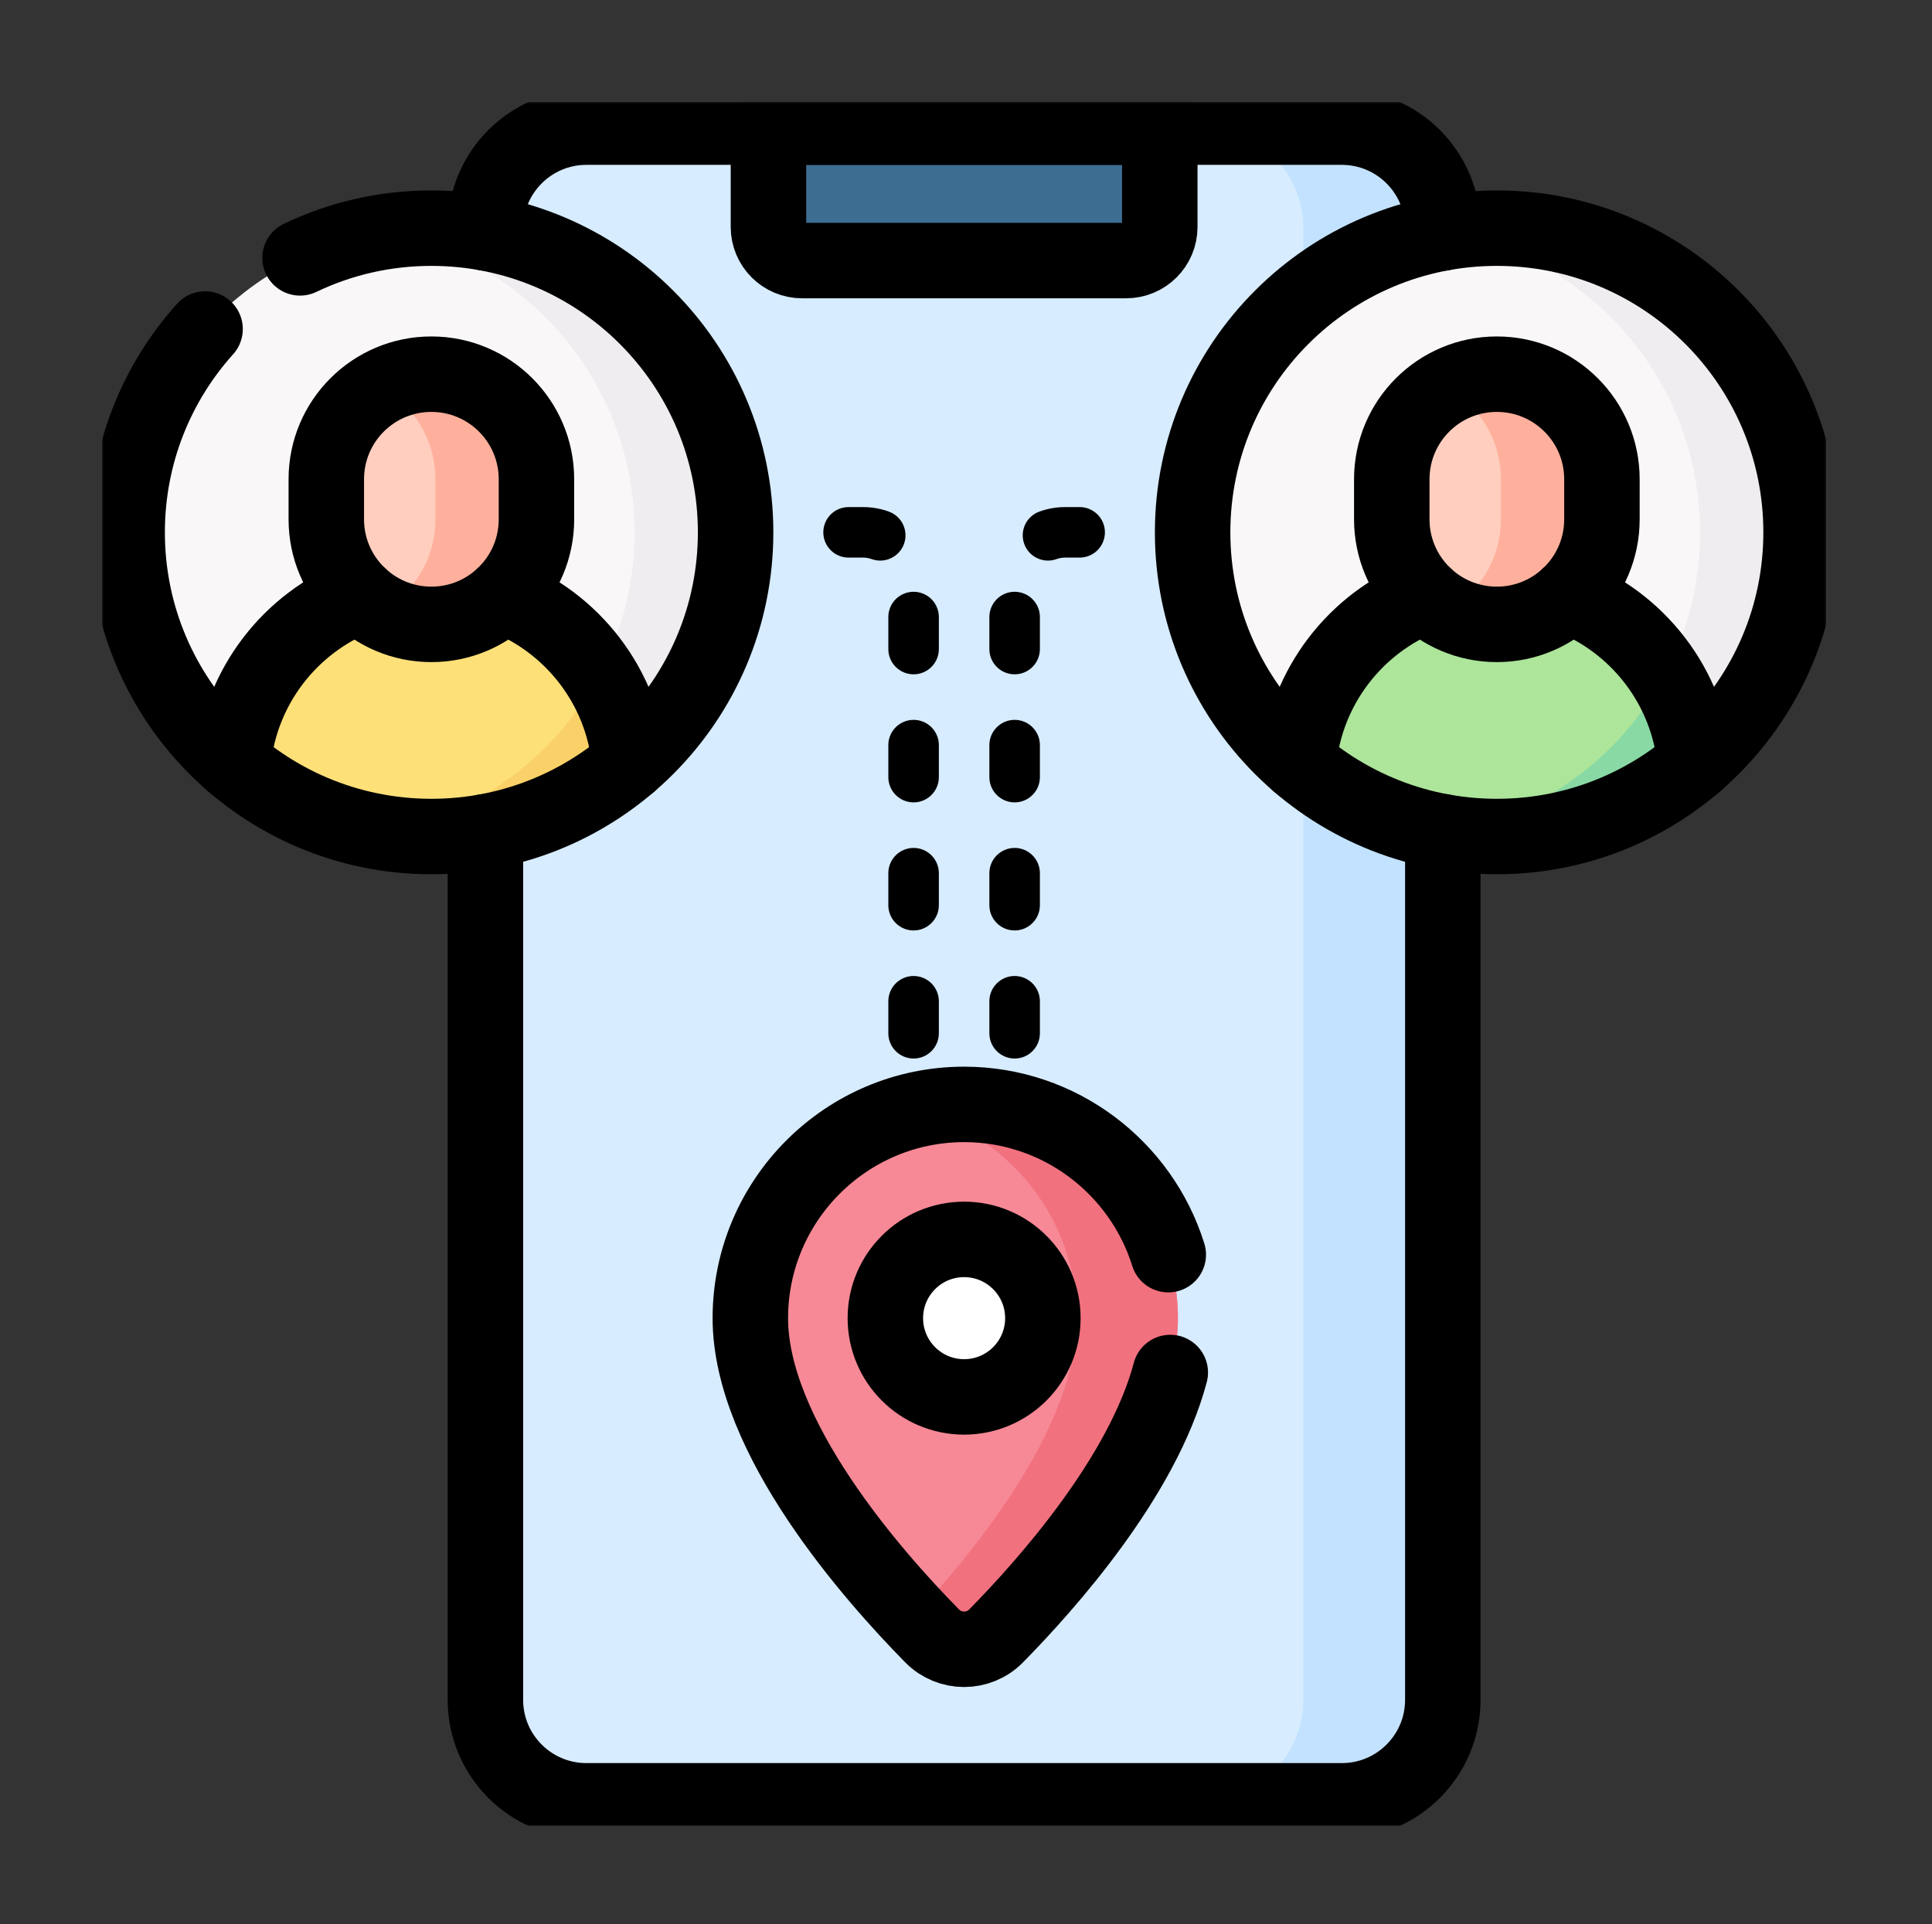 <svg width="512" height="510" viewBox="0 0 512 510" fill="none" xmlns="http://www.w3.org/2000/svg">
<rect x="0" y="0" width="512" height="510" fill="#333333" stroke="none"/>
<g clip-path="url(#clip0_76_830)">
<mask id="mask0_76_830" style="mask-type:luminance" maskUnits="userSpaceOnUse" x="27" y="27" width="457" height="457">
<path d="M27 27H484V484H27V27Z" fill="white"/>
</mask>
<g mask="url(#mask0_76_830)">
<path d="M355.585 477.306H155.416C140.627 477.306 128.639 465.317 128.639 450.528V60.472C128.639 45.684 140.627 33.694 155.416 33.694H355.585C370.374 33.694 382.362 45.684 382.362 60.472V450.528C382.362 465.317 370.374 477.306 355.585 477.306Z" fill="#D7ECFF"/>
<path d="M355.585 33.694H318.611C333.4 33.694 345.389 45.684 345.389 60.472V450.528C345.389 465.317 333.4 477.306 318.611 477.306H355.585C370.374 477.306 382.362 465.317 382.362 450.528V60.472C382.362 45.684 370.374 33.694 355.585 33.694Z" fill="#C3E2FF"/>
<path d="M298.429 69.065H212.571C207.642 69.065 203.646 65.069 203.646 60.14V33.694H307.355V60.14C307.355 65.069 303.358 69.065 298.429 69.065Z" fill="#3D6D91"/>
<path d="M263.992 433.581C259.323 438.326 251.678 438.326 247.009 433.581C231.2 417.514 198.846 380.794 198.846 349.374C198.846 318.135 224.261 292.72 255.5 292.72C286.739 292.72 312.155 318.135 312.155 349.374C312.155 380.794 279.799 417.514 263.992 433.581Z" fill="#F78996"/>
<path d="M255.5 292.72C250.888 292.72 246.406 293.288 242.111 294.333C266.908 300.365 285.377 322.748 285.377 349.374C285.377 377.818 258.863 410.604 242.111 428.48C243.864 430.35 245.511 432.059 247.009 433.58C251.677 438.326 259.323 438.326 263.992 433.58C279.8 417.515 312.155 380.794 312.155 349.374C312.155 318.136 286.739 292.72 255.5 292.72Z" fill="#F2717F"/>
<path d="M276.373 349.374C276.373 360.902 267.028 370.247 255.5 370.247C243.972 370.247 234.627 360.902 234.627 349.374C234.627 337.846 243.972 328.501 255.5 328.501C267.028 328.501 276.373 337.846 276.373 349.374Z" fill="white"/>
<path d="M477.306 141.096C477.306 165.548 466.421 187.456 449.232 202.243C435.119 214.382 416.758 214.458 396.682 214.458C376.606 214.458 358.245 214.382 344.132 202.243C326.943 187.456 316.058 165.548 316.058 141.096C316.058 96.568 352.155 60.472 396.682 60.472C441.209 60.472 477.306 96.568 477.306 141.096Z" fill="#F9F7F8"/>
<path d="M396.682 60.472C392.12 60.472 387.648 60.857 383.293 61.585C421.448 67.963 450.529 101.13 450.529 141.096C450.529 181.062 421.448 214.229 383.293 220.606C387.648 221.335 393.371 218.786 397.933 218.786C418.008 218.786 435.119 214.382 449.233 202.242C466.421 187.457 477.306 165.548 477.306 141.096C477.306 96.567 441.209 60.472 396.682 60.472Z" fill="#EFEDEF"/>
<path d="M396.682 154.375C369.189 154.375 346.615 175.397 344.134 202.241C358.246 214.381 376.606 221.72 396.682 221.72C416.758 221.72 435.117 214.381 449.229 202.241C446.748 175.397 424.174 154.375 396.682 154.375Z" fill="#ADE59B"/>
<path d="M383.332 220.6C387.676 221.325 392.131 221.72 396.682 221.72C416.758 221.72 435.118 214.38 449.23 202.241C448.437 193.662 445.584 185.685 441.183 178.791C429.655 200.541 408.467 216.385 383.332 220.6Z" fill="#88D9A3"/>
<path d="M396.682 165.488C381.303 165.488 368.836 153.022 368.836 137.643V127.022C368.836 111.644 381.303 99.177 396.682 99.177C412.06 99.177 424.527 111.644 424.527 127.022V137.643C424.527 153.022 412.06 165.488 396.682 165.488Z" fill="#FFCEBE"/>
<path d="M396.682 99.177C391.829 99.177 387.267 100.422 383.293 102.604C391.91 107.339 397.751 116.497 397.751 127.022V137.643C397.751 148.168 391.91 157.327 383.293 162.061C387.267 164.244 391.829 165.488 396.682 165.488C412.06 165.488 424.528 153.022 424.528 137.643V127.022C424.528 111.644 412.06 99.177 396.682 99.177Z" fill="#FFB09C"/>
<path d="M194.943 141.096C194.943 165.548 184.058 187.456 166.868 202.243C152.756 214.382 132.573 214.443 112.498 214.443C93.016 214.443 76.971 214.81 63.034 203.309C45.116 188.522 33.695 166.142 33.695 141.096C33.695 96.568 69.792 60.472 114.319 60.472C158.846 60.472 194.943 96.568 194.943 141.096Z" fill="#F9F7F8"/>
<path d="M114.318 60.472C109.756 60.472 105.285 60.857 100.93 61.585C139.084 67.963 168.165 101.131 168.165 141.096C168.165 181.062 139.084 214.229 100.93 220.607C105.285 221.335 109.756 218.86 114.318 218.86C134.394 218.86 152.755 214.383 166.868 202.243C184.057 187.457 194.942 165.548 194.942 141.096C194.942 96.568 158.846 60.472 114.318 60.472Z" fill="#EFEDEF"/>
<path d="M114.318 154.375C86.826 154.375 64.252 175.397 61.77 202.241C75.883 214.381 94.243 221.72 114.318 221.72C134.394 221.72 152.754 214.381 166.866 202.241C164.385 175.397 141.811 154.375 114.318 154.375Z" fill="#FEE079"/>
<path d="M100.968 220.6C105.313 221.325 109.769 221.72 114.319 221.72C134.394 221.72 152.754 214.38 166.867 202.241C166.073 193.662 163.221 185.685 158.819 178.791C147.291 200.541 126.103 216.385 100.968 220.6Z" fill="#FAD168"/>
<path d="M114.318 165.488C98.94 165.488 86.473 153.022 86.473 137.643V127.022C86.473 111.644 98.94 99.177 114.318 99.177C129.697 99.177 142.164 111.644 142.164 127.022V137.643C142.164 153.022 129.697 165.488 114.318 165.488Z" fill="#FFCEBE"/>
<path d="M114.318 99.177C109.465 99.177 104.903 100.422 100.93 102.604C109.546 107.339 115.387 116.497 115.387 127.022V137.643C115.387 148.168 109.546 157.327 100.93 162.061C104.903 164.244 109.465 165.488 114.318 165.488C129.697 165.488 142.164 153.022 142.164 137.643V127.022C142.164 111.644 129.697 99.177 114.318 99.177Z" fill="#FFB09C"/>
<path d="M128.638 61.739V60.472C128.638 45.681 140.626 33.694 155.416 33.694H355.585C370.375 33.694 382.362 45.681 382.362 60.472V61.739" stroke="black" stroke-width="20" stroke-miterlimit="10" stroke-linecap="round" stroke-linejoin="round"/>
<path d="M382.362 220.449V450.529C382.362 465.319 370.375 477.306 355.585 477.306H155.416C140.626 477.306 128.638 465.319 128.638 450.529V220.449" stroke="black" stroke-width="20" stroke-miterlimit="10" stroke-linecap="round" stroke-linejoin="round"/>
<path d="M298.429 69.065H212.571C207.642 69.065 203.646 65.069 203.646 60.14V33.694H307.355V60.14C307.355 65.069 303.358 69.065 298.429 69.065Z" stroke="black" stroke-width="20" stroke-miterlimit="10" stroke-linecap="round" stroke-linejoin="round"/>
<path d="M79.517 68.349C90.053 63.3 101.855 60.472 114.319 60.472C158.846 60.472 194.943 96.568 194.943 141.096C194.943 185.623 158.846 221.72 114.319 221.72C69.792 221.72 33.695 185.623 33.695 141.096C33.695 120.38 41.508 101.489 54.347 87.208" stroke="black" stroke-width="20" stroke-miterlimit="10" stroke-linecap="round" stroke-linejoin="round"/>
<path d="M61.766 202.24C63.65 181.97 76.985 165.011 95.247 157.923" stroke="black" stroke-width="20" stroke-miterlimit="10" stroke-linecap="round" stroke-linejoin="round"/>
<path d="M133.396 157.923C151.658 165.01 164.993 181.969 166.867 202.24" stroke="black" stroke-width="20" stroke-miterlimit="10" stroke-linecap="round" stroke-linejoin="round"/>
<path d="M114.318 165.488C98.94 165.488 86.473 153.022 86.473 137.643V127.022C86.473 111.644 98.94 99.177 114.318 99.177C129.697 99.177 142.164 111.644 142.164 127.022V137.643C142.164 153.022 129.697 165.488 114.318 165.488Z" stroke="black" stroke-width="20" stroke-miterlimit="10" stroke-linecap="round" stroke-linejoin="round"/>
<path d="M477.306 141.096C477.306 185.623 441.209 221.72 396.682 221.72C352.155 221.72 316.058 185.623 316.058 141.096C316.058 96.568 352.155 60.472 396.682 60.472C441.209 60.472 477.306 96.568 477.306 141.096Z" stroke="black" stroke-width="20" stroke-miterlimit="10" stroke-linecap="round" stroke-linejoin="round"/>
<path d="M344.133 202.24C346.007 181.97 359.342 165.011 377.604 157.923" stroke="black" stroke-width="20" stroke-miterlimit="10" stroke-linecap="round" stroke-linejoin="round"/>
<path d="M415.754 157.923C434.016 165.01 447.351 181.969 449.235 202.24" stroke="black" stroke-width="20" stroke-miterlimit="10" stroke-linecap="round" stroke-linejoin="round"/>
<path d="M396.682 165.488C381.303 165.488 368.836 153.022 368.836 137.643V127.022C368.836 111.644 381.303 99.177 396.682 99.177C412.06 99.177 424.527 111.644 424.527 127.022V137.643C424.527 153.022 412.06 165.488 396.682 165.488Z" stroke="black" stroke-width="20" stroke-miterlimit="10" stroke-linecap="round" stroke-linejoin="round"/>
<path d="M310.136 363.78C302.823 391.344 277.43 419.924 263.992 433.581C259.323 438.326 251.678 438.326 247.009 433.581C231.2 417.514 198.846 380.794 198.846 349.374C198.846 318.134 224.261 292.72 255.501 292.72C280.882 292.72 302.419 309.498 309.604 332.546" stroke="black" stroke-width="20" stroke-miterlimit="10" stroke-linecap="round" stroke-linejoin="round"/>
<path d="M276.373 349.374C276.373 360.902 267.028 370.247 255.5 370.247C243.972 370.247 234.627 360.902 234.627 349.374C234.627 337.846 243.972 328.501 255.5 328.501C267.028 328.501 276.373 337.846 276.373 349.374Z" stroke="black" stroke-width="20" stroke-miterlimit="10" stroke-linecap="round" stroke-linejoin="round"/>
<path d="M277.728 148.585C274.988 148.585 272.417 146.891 271.432 144.165C270.175 140.688 271.975 136.85 275.452 135.593C277.64 134.803 279.936 134.401 282.277 134.401H286.121C289.818 134.401 292.815 137.398 292.815 141.095C292.815 144.793 289.818 147.79 286.121 147.79H282.277C281.493 147.79 280.727 147.923 280.003 148.185C279.252 148.456 278.483 148.585 277.728 148.585ZM268.889 178.727C265.192 178.727 262.194 175.729 262.194 172.032V163.546C262.194 159.848 265.192 156.851 268.889 156.851C272.586 156.851 275.583 159.848 275.583 163.546V172.032C275.583 175.729 272.586 178.727 268.889 178.727ZM268.889 212.671C265.192 212.671 262.194 209.674 262.194 205.977V197.49C262.194 193.792 265.192 190.796 268.889 190.796C272.586 190.796 275.583 193.792 275.583 197.49V205.977C275.583 209.674 272.586 212.671 268.889 212.671ZM268.889 246.616C265.192 246.616 262.194 243.62 262.194 239.922V231.435C262.194 227.738 265.192 224.741 268.889 224.741C272.586 224.741 275.583 227.738 275.583 231.435V239.922C275.583 243.62 272.586 246.616 268.889 246.616ZM268.889 280.561C265.192 280.561 262.194 277.564 262.194 273.866V265.381C262.194 261.683 265.192 258.686 268.889 258.686C272.586 258.686 275.583 261.683 275.583 265.381V273.866C275.583 277.564 272.586 280.561 268.889 280.561Z" fill="black"/>
<path d="M233.272 148.585C232.516 148.585 231.749 148.456 230.997 148.185C230.273 147.923 229.507 147.79 228.723 147.79H224.879C221.182 147.79 218.185 144.793 218.185 141.095C218.185 137.398 221.182 134.401 224.879 134.401H228.723C231.064 134.401 233.361 134.803 235.548 135.593C239.025 136.85 240.825 140.688 239.569 144.165C238.583 146.89 236.012 148.585 233.272 148.585ZM242.112 178.727C238.414 178.727 235.417 175.729 235.417 172.032V163.546C235.417 159.848 238.414 156.851 242.112 156.851C245.809 156.851 248.806 159.848 248.806 163.546V172.032C248.806 175.729 245.809 178.727 242.112 178.727ZM242.112 212.671C238.414 212.671 235.417 209.674 235.417 205.977V197.49C235.417 193.792 238.414 190.796 242.112 190.796C245.809 190.796 248.806 193.792 248.806 197.49V205.977C248.806 209.674 245.809 212.671 242.112 212.671ZM242.112 246.616C238.414 246.616 235.417 243.62 235.417 239.922V231.435C235.417 227.738 238.414 224.741 242.112 224.741C245.809 224.741 248.806 227.738 248.806 231.435V239.922C248.806 243.62 245.809 246.616 242.112 246.616ZM242.112 280.561C238.414 280.561 235.417 277.564 235.417 273.866V265.381C235.417 261.683 238.414 258.686 242.112 258.686C245.809 258.686 248.806 261.683 248.806 265.381V273.866C248.806 277.564 245.809 280.561 242.112 280.561Z" fill="black"/>
</g>
</g>
<defs>
<clipPath id="clip0_76_830">
<rect width="457" height="457" fill="white" transform="translate(27 27)"/>
</clipPath>
</defs>
</svg>
